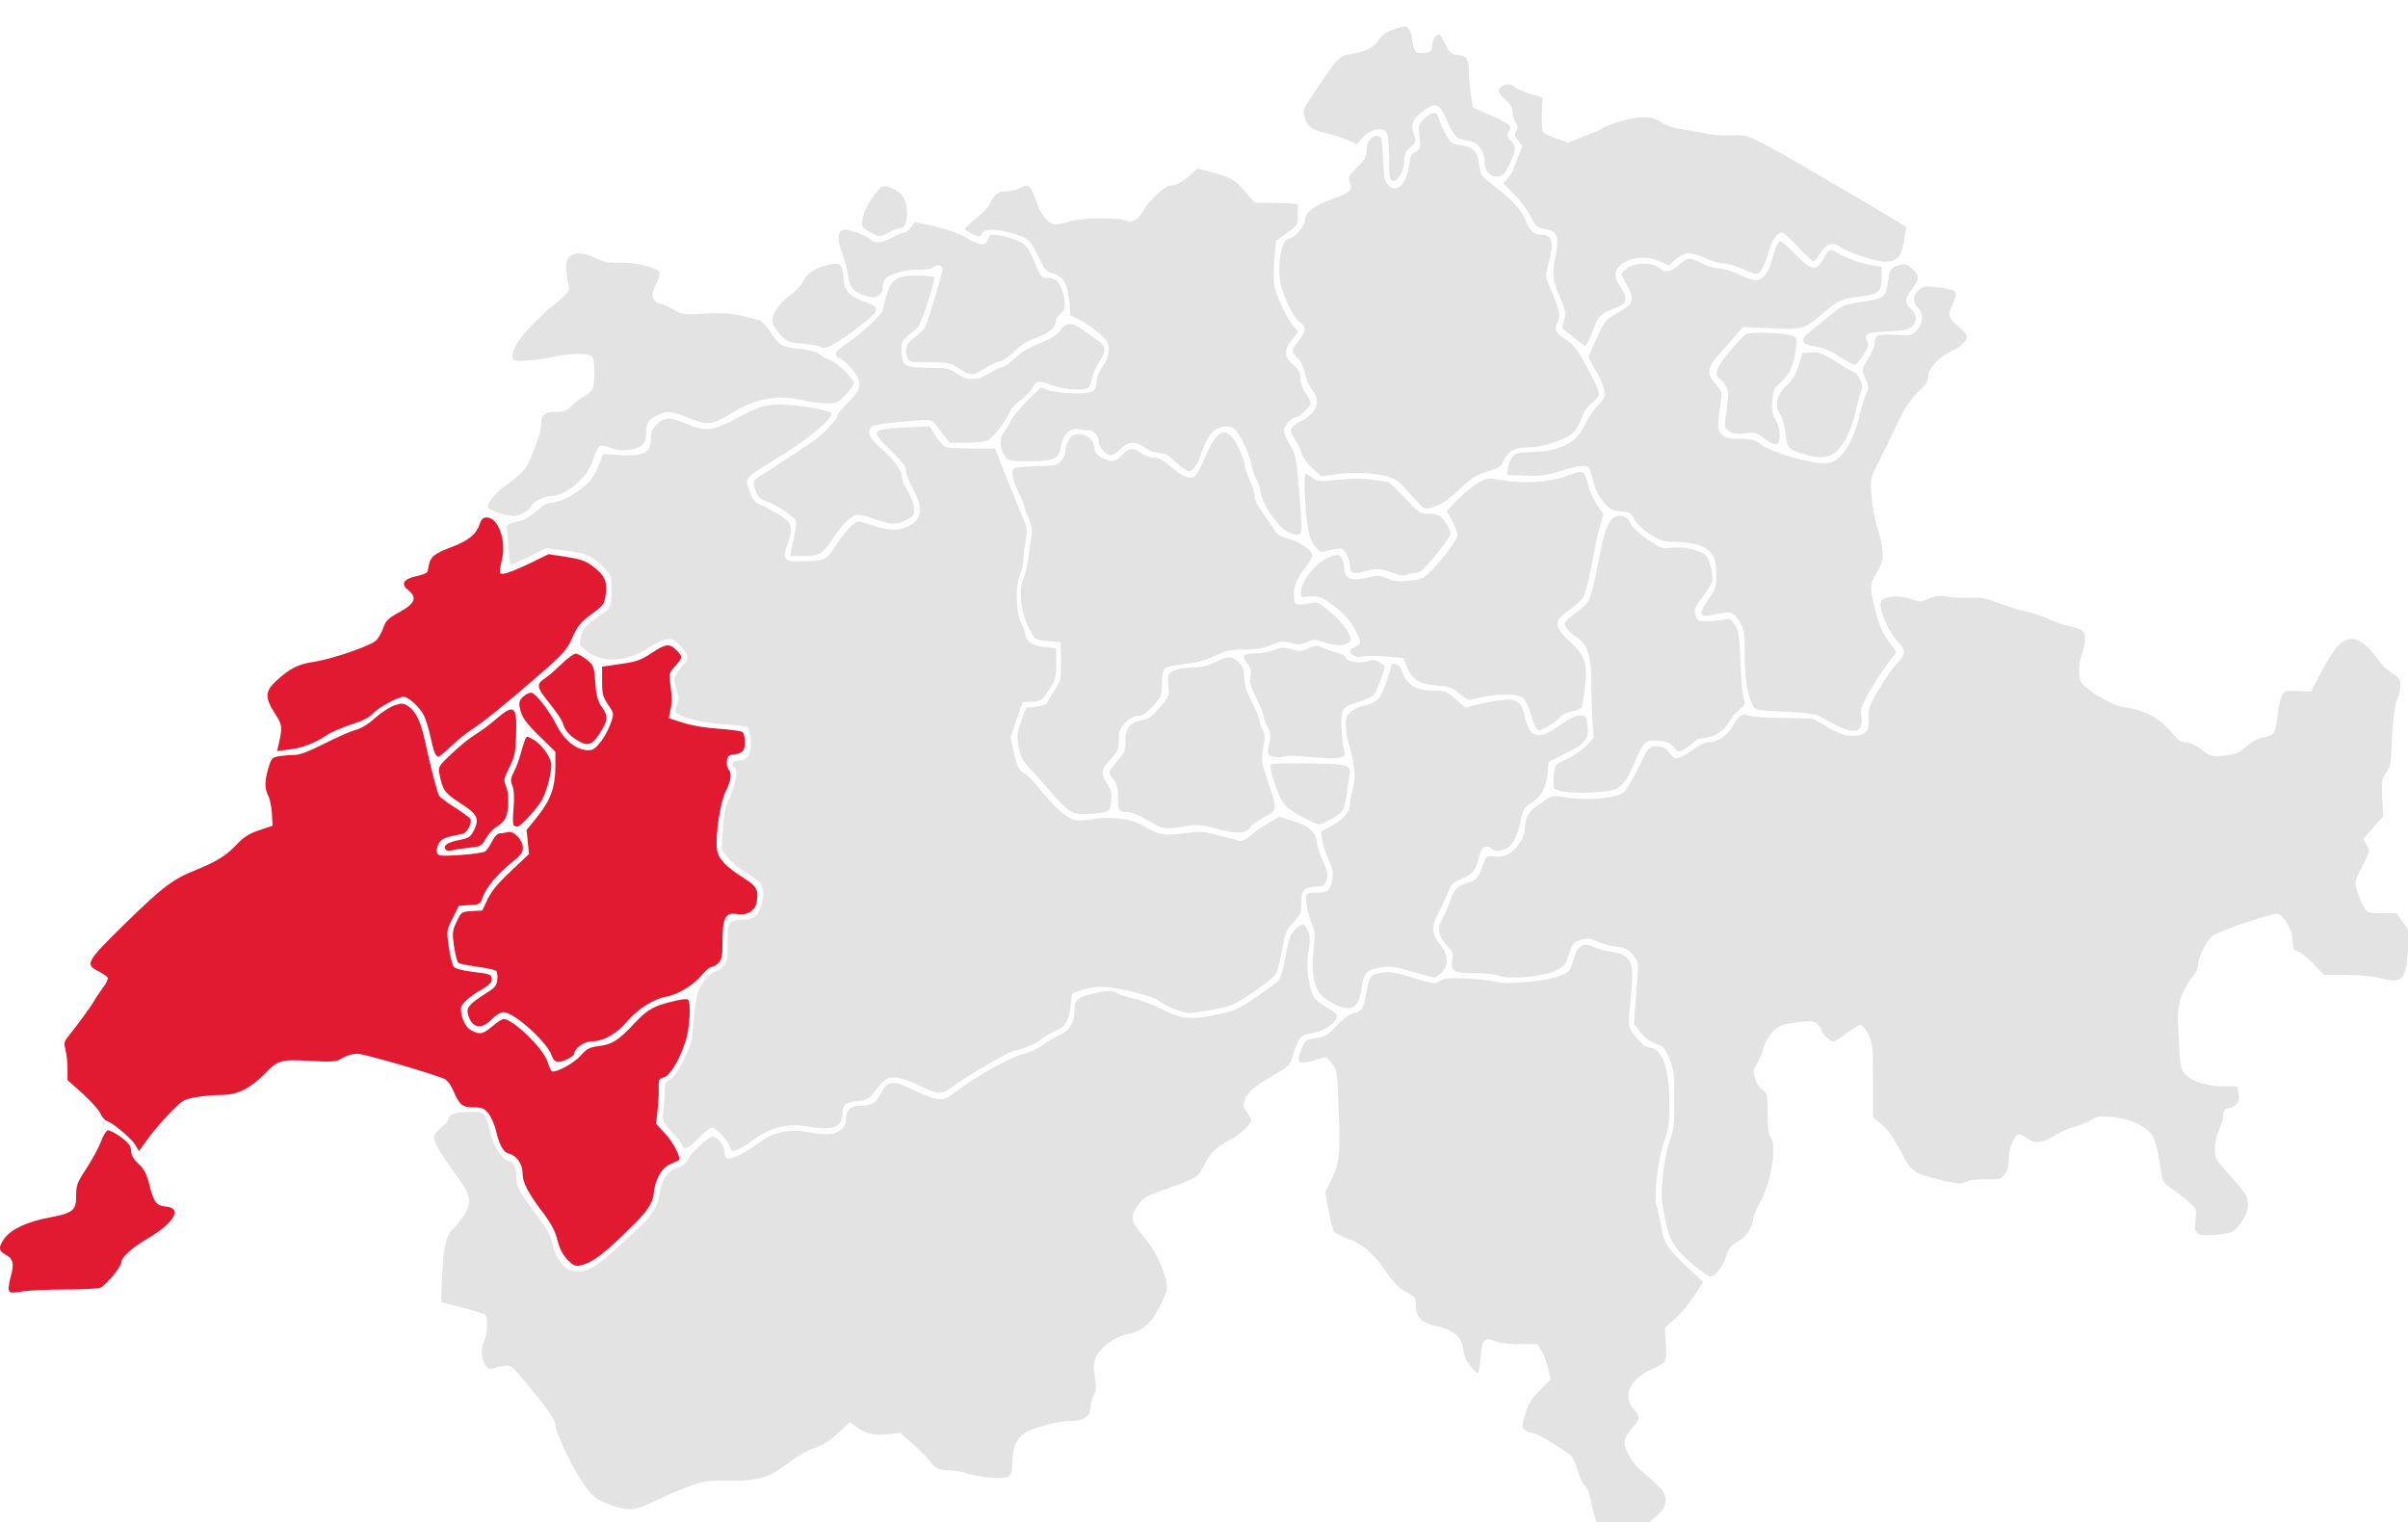 <?xml version="1.0" encoding="UTF-8"?>
<svg xmlns="http://www.w3.org/2000/svg" width="367" height="232" viewBox="0 0 367 232" fill="none">
  <g clip-path="url(#clip0_788_9061)">
    <g filter="url(#filter0_d_788_9061)">
      <path d="M246.56 231.686C246.12 231.528 245.116 231.34 244.301 231.214C242.701 230.994 242.544 230.711 243.171 229.359C243.454 228.762 243.422 228.259 243.046 227.064C242.795 226.215 242.481 224.957 242.356 224.234C242.23 223.511 241.885 222.694 241.54 222.379C241.195 222.065 240.693 220.996 240.41 219.958C240.097 218.858 239.626 217.915 239.218 217.632C236.614 215.808 234.073 214.362 233.508 214.362C233.132 214.362 232.599 214.142 232.348 213.89C231.94 213.482 231.94 213.199 232.473 211.469C232.944 209.96 233.414 209.143 234.701 207.854L236.332 206.187L235.955 204.521C235.736 203.609 235.297 202.383 234.952 201.849L234.324 200.842H231.657C229.963 200.842 228.551 200.654 227.83 200.371C226.23 199.711 225.822 200.182 225.634 203.012C225.54 204.238 225.351 205.244 225.226 205.244C224.881 205.244 223.438 203.452 223.249 202.823C223.155 202.509 222.998 201.723 222.904 201.094C222.653 199.648 221.116 198.484 218.857 198.076C216.912 197.698 215.814 196.692 215.814 195.215C215.814 193.8 215.626 193.517 214.089 192.762C213.242 192.322 212.363 191.442 211.359 189.964C209.383 187.071 207.877 185.72 205.618 184.839C204.583 184.43 203.579 183.959 203.39 183.77C203.202 183.582 202.794 182.135 202.512 180.563L201.979 177.702L202.888 175.847C204.143 173.332 204.3 171.886 204.018 164.969C203.798 159.058 203.767 158.995 202.951 158.02L202.104 157.077L200.285 157.58C197.775 158.303 197.492 158.02 198.434 155.662C198.904 154.53 199.03 154.436 200.504 154.216C201.916 154.027 202.292 153.807 203.736 152.298C204.802 151.198 205.743 150.506 206.371 150.38C207.594 150.129 207.814 149.72 208.285 147.016C208.536 145.664 208.818 144.815 209.163 144.658C210.292 144.092 211.861 143.998 213.398 144.438C214.277 144.69 215.814 145.13 216.818 145.444C218.481 145.947 218.732 145.947 219.485 145.476C220.144 145.067 220.991 145.004 223.626 145.13C225.446 145.224 227.422 145.444 228.081 145.633C229.712 146.104 236.05 145.476 237.901 144.658C239.156 144.092 239.344 143.904 239.814 142.269C240.442 140.068 241.289 139.533 242.92 140.319C243.516 140.602 244.74 140.917 245.65 141.042C246.81 141.2 247.501 141.483 248.034 142.049C248.881 142.96 248.944 144.061 248.442 149.028C248.16 151.858 248.191 152.33 248.63 153.084C249.509 154.468 250.732 155.631 251.297 155.631C253.305 155.631 254.465 158.806 254.434 164.246C254.434 167.201 254.277 168.144 253.681 169.811C252.677 172.483 251.987 178.394 252.489 179.84C252.677 180.406 252.991 181.821 253.179 182.921C253.587 185.405 254.12 186.285 257.195 189.147L259.579 191.379L258.262 193.422C257.54 194.554 256.222 196.126 255.344 196.912L253.744 198.359L253.901 200.685C253.995 202.163 253.932 203.169 253.681 203.483C253.493 203.766 252.552 204.332 251.611 204.741C248.379 206.187 247.218 208.828 248.975 210.746C250.011 211.878 249.979 212.287 248.661 213.733C248.065 214.393 247.563 215.274 247.563 215.682C247.563 216.909 248.787 219.015 250.105 220.116C253.305 222.788 253.838 223.385 253.838 224.58C253.838 225.68 253.587 226.089 252.018 227.378C251.579 227.724 251.328 228.29 251.328 228.95C251.328 229.516 251.046 230.428 250.701 230.994C250.136 231.906 249.916 232 248.756 232C247.94 231.969 246.967 231.843 246.56 231.686Z" fill="#E3E3E3"></path>
      <path d="M92.738 225.209C90.825 224.486 90.479 224.203 89.036 222.285C87.53 220.273 84.644 214.267 84.644 213.198C84.644 212.444 83.515 210.778 80.566 207.225C77.93 204.018 77.899 203.986 76.738 204.175C76.111 204.269 75.358 204.427 75.107 204.552C73.852 205.055 72.911 202.163 73.758 200.402C74.354 199.145 74.448 196.661 73.883 196.315C73.663 196.189 72.064 195.686 70.369 195.246L67.232 194.428L67.295 192.573C67.546 185.657 67.859 184.273 69.46 182.858C69.648 182.67 70.181 181.978 70.652 181.318C71.844 179.589 71.75 178.174 70.369 176.256C65.507 169.496 65.444 169.307 67.263 167.861C67.859 167.39 68.362 166.792 68.362 166.541C68.362 165.818 69.46 165.44 71.656 165.44C74.009 165.44 73.915 165.346 74.856 169.056C75.326 170.942 76.801 172.986 77.679 172.986C78.275 172.986 78.715 174.055 78.715 175.47C78.715 176.759 79.311 177.922 81.162 180.312C83.138 182.858 83.985 184.336 84.205 185.499C84.581 187.48 85.805 189.272 87.06 189.618C89.036 190.153 90.479 189.429 93.993 186.222C95.217 185.091 96.629 183.802 97.13 183.33C99.138 181.506 100.299 179.777 100.456 178.331C100.738 175.91 101.617 174.527 103.154 173.992C104.064 173.678 104.597 173.3 104.817 172.766C105.193 171.791 107.923 169.245 108.613 169.213C109.303 169.182 110.433 170.659 110.433 171.571C110.433 171.98 110.589 172.389 110.778 172.514C111.28 172.829 113.444 171.791 115.546 170.251C117.899 168.521 120.095 168.018 123.076 168.521C126.056 169.024 126.997 168.962 128.033 168.238C128.723 167.735 128.943 167.327 128.943 166.541C128.943 165.126 129.633 164.497 131.17 164.497C132.833 164.497 133.523 164.088 134.245 162.642C135.249 160.661 136.158 160.567 139.264 162.139C140.456 162.736 141.994 163.334 142.715 163.428C143.876 163.617 144.158 163.522 145.633 162.391C148.802 160.001 153.539 157.329 155.829 156.668C157.084 156.291 158.496 155.662 158.998 155.222C159.5 154.782 160.566 154.153 161.382 153.807C162.982 153.116 163.766 151.858 163.766 149.94C163.766 148.337 164.3 147.896 166.966 147.331C169.1 146.89 169.476 146.89 170.104 147.299C170.512 147.551 171.672 147.928 172.708 148.148C173.743 148.368 175.72 149.091 177.1 149.814C180.049 151.323 181.524 151.449 185.727 150.569C188.049 150.097 188.771 149.751 191.437 147.959C193.1 146.827 194.669 145.664 194.92 145.381C195.171 145.098 195.641 143.432 195.924 141.734C196.394 139.156 196.645 138.433 197.335 137.71C198.465 136.578 198.81 136.609 199.343 137.898C199.688 138.747 199.72 139.313 199.437 140.885C198.998 143.212 199.469 146.922 200.347 148.085C200.661 148.494 201.477 149.154 202.167 149.531C202.857 149.909 203.516 150.349 203.641 150.506C204.269 151.386 201.885 153.273 199.814 153.493C198.559 153.65 198.339 153.807 197.837 154.75C197.524 155.348 197.147 156.417 196.959 157.109C196.677 158.24 196.394 158.523 194.23 159.781C191.155 161.605 190.214 162.359 189.743 163.554C189.398 164.403 189.429 164.623 190.026 165.44C190.402 165.943 190.684 166.541 190.684 166.761C190.684 167.327 188.896 168.993 187.547 169.653C185.508 170.659 184.378 171.76 183.563 173.489C182.653 175.407 182.402 175.564 177.1 177.419C174.621 178.299 174.245 178.52 173.367 179.777C172.206 181.475 172.3 182.072 174.151 184.242C175.751 186.097 177.037 188.581 177.633 190.813C178.041 192.385 178.041 192.416 176.849 194.9C175.437 197.761 174.214 198.83 171.641 199.365C169.79 199.773 167.594 201.44 166.966 202.949C166.684 203.672 166.653 204.427 166.872 205.841C167.123 207.413 167.092 207.979 166.684 208.734C166.402 209.268 166.182 210.054 166.182 210.495C166.182 211.815 165.178 212.538 163.296 212.538C161.068 212.538 156.927 213.702 155.798 214.645C154.762 215.525 154.26 217.034 154.26 219.204C154.26 220.398 154.135 220.744 153.602 221.027C152.817 221.467 149.053 221.153 147.264 220.493C146.605 220.241 145.382 220.053 144.566 220.053C143.06 220.053 142.464 219.738 141.68 218.606C141.429 218.26 140.331 217.129 139.233 216.154L137.225 214.362L135.249 214.582C133.147 214.802 131.986 214.519 130.386 213.356L129.539 212.727L127.719 214.425C126.433 215.619 125.366 216.28 124.143 216.657C123.201 216.971 121.57 217.852 120.535 218.669C117.24 221.247 115.672 221.719 110.652 221.656C107.546 221.625 107.138 221.687 104.378 222.756C102.746 223.385 100.487 224.391 99.326 224.957C96.785 226.246 95.624 226.309 92.738 225.209Z" fill="#E3E3E3"></path>
      <path d="M1.349 192.636C1.255 192.385 1.38 191.442 1.631 190.561C2.196 188.612 2.008 187.795 0.847 187.197C-0.251 186.631 -0.282 186.003 0.722 184.682C1.788 183.267 4.267 182.135 7.561 181.538C11.169 180.846 11.608 180.469 11.608 178.205C11.608 176.602 11.765 176.193 13.239 173.961C14.118 172.609 15.09 170.785 15.404 169.936C15.718 169.087 16.157 168.333 16.408 168.27C16.879 168.176 18.918 169.465 19.639 170.377C19.859 170.628 20.016 171.194 20.016 171.603C20.016 172.074 20.424 172.735 21.114 173.363C21.93 174.118 22.337 174.841 22.714 176.382C23.404 179.18 23.843 179.777 25.287 179.872C27.859 180.092 26.541 182.387 22.494 184.745C20.079 186.16 18.479 187.606 18.479 188.423C18.479 189.052 16.032 192.008 15.247 192.259C14.871 192.385 12.518 192.511 10.008 192.511C7.498 192.511 4.58 192.636 3.514 192.794C1.851 193.077 1.506 193.045 1.349 192.636Z" fill="#E11A32"></path>
      <path d="M258.136 188.801C255.187 186.348 254.434 185.122 253.712 181.475C253.179 178.74 253.148 178.017 253.462 174.998C253.65 173.112 254.12 170.785 254.497 169.811C255.062 168.301 255.187 167.358 255.187 163.617C255.187 159.655 255.124 159.027 254.434 157.36C253.744 155.694 253.524 155.442 252.363 155.065C251.548 154.782 250.701 154.185 250.042 153.336L249.007 152.047L249.383 147.393C249.76 142.772 249.76 142.709 249.069 141.766C248.348 140.728 247.344 140.225 246.057 140.225C245.618 140.225 244.583 139.911 243.705 139.565C242.355 138.967 241.979 138.936 240.912 139.25C239.783 139.596 239.657 139.753 239.124 141.42C238.622 143.023 238.403 143.306 237.148 143.904C235.265 144.815 230.026 145.318 228.614 144.721C228.081 144.501 226.449 144.312 225.006 144.312C221.555 144.312 221.085 144.061 221.336 142.394C221.524 141.263 221.43 141.011 220.551 140.131C219.234 138.779 218.983 137.427 219.798 136.075C220.143 135.509 220.645 134.314 220.959 133.434C221.555 131.579 222.089 131.044 223.72 130.51C225.069 130.07 225.257 129.85 225.979 127.9C226.512 126.423 226.544 126.423 227.673 126.548C228.426 126.643 229.21 126.517 229.9 126.14C231.124 125.542 232.41 123.53 232.41 122.272C232.41 120.858 233.006 119.663 234.073 118.94C234.638 118.562 235.422 117.997 235.799 117.714C236.457 117.242 236.771 117.242 239.124 117.588C242.042 118.028 246.058 117.651 247.375 116.802C247.783 116.55 248.818 114.853 249.697 113.029C251.297 109.759 251.297 109.728 252.458 109.728C253.367 109.728 253.775 109.948 254.434 110.734C255.218 111.677 255.312 111.708 256.254 111.331C256.787 111.111 257.76 110.514 258.387 110.011C259.077 109.476 259.893 109.099 260.458 109.099C261.807 109.099 263.438 107.967 264.16 106.552C264.913 105.106 265.666 104.603 266.45 105.043C266.764 105.232 269.085 105.389 271.626 105.42L276.238 105.483L278.528 106.804C280.348 107.841 281.132 108.124 282.325 108.124C284.332 108.124 284.929 107.464 284.803 105.42C284.74 104.131 284.897 103.565 285.901 101.836C287.532 99.038 288.442 97.749 289.383 96.806C290.419 95.799 290.419 94.919 289.415 93.976C287.752 92.404 286.089 88.348 286.78 87.499C287.313 86.839 289.634 86.713 291.203 87.279C292.583 87.782 292.74 87.751 293.933 87.248C294.936 86.808 295.501 86.745 296.85 86.933C297.76 87.091 299.391 87.153 300.427 87.091C301.901 87.028 302.78 87.185 304.348 87.814C305.446 88.254 307.36 88.851 308.584 89.134C309.807 89.417 311.501 89.983 312.38 90.392C313.258 90.8 314.639 91.272 315.423 91.429C316.239 91.587 317.086 91.869 317.337 92.09C317.933 92.593 317.933 93.85 317.337 95.548C316.615 97.592 316.709 99.698 317.588 100.453C319.376 102.025 322.137 103.534 323.611 103.754C327.156 104.257 329.227 105.42 331.517 108.25C331.988 108.816 332.49 109.099 333.117 109.099C333.682 109.099 334.592 109.539 335.533 110.231C336.976 111.331 337.07 111.363 339.047 111.143C340.772 110.954 341.274 110.765 342.435 109.728C343.313 108.973 344.255 108.47 345.07 108.344C346.608 108.093 346.859 107.715 347.141 104.854C347.266 103.628 347.58 102.339 347.831 101.93C348.239 101.27 348.49 101.207 350.247 101.302L352.192 101.396L353.792 98.409C355.863 94.51 356.929 93.379 358.467 93.379C359.659 93.379 360.757 94.259 362.671 96.837C363.078 97.403 363.957 98.189 364.616 98.598C365.651 99.258 365.839 99.541 365.839 100.484C365.839 101.082 365.651 101.993 365.4 102.433C364.929 103.345 364.553 106.835 364.459 110.514C364.427 112.274 364.271 112.935 363.674 113.752C362.984 114.727 362.953 115.01 363.078 117.588L363.235 120.386L361.698 122.115L360.161 123.845L360.694 124.756C361.227 125.668 361.227 125.7 360.035 127.995C358.874 130.258 358.843 130.384 359.251 131.768C359.47 132.554 359.91 133.654 360.255 134.188C360.82 135.132 360.914 135.163 363.047 135.163H365.243L366.216 136.484C367.188 137.804 367.188 137.836 367 140.728C366.686 145.413 366.153 145.947 362.827 145.067C361.698 144.784 359.596 144.564 357.62 144.564H354.2L352.568 142.866C351.69 141.923 350.592 141.074 350.184 140.98C349.525 140.822 349.431 140.602 349.431 139.439C349.431 137.615 347.8 135.006 346.796 135.257C343.533 136.075 339.172 137.584 337.415 138.496C336.443 138.999 335 141.797 335 143.149C335 143.558 334.56 144.407 334.058 145.004C333.525 145.601 332.835 146.922 332.458 147.928C331.894 149.594 331.831 150.223 332.051 154.279C332.239 158.398 332.333 158.869 333.023 159.687C333.964 160.787 336.411 161.573 339.047 161.573H340.961L341.18 162.736C341.4 163.963 340.96 164.56 339.517 164.937C338.984 165.063 338.827 165.346 338.827 166.038C338.827 166.541 338.545 167.515 338.2 168.207C337.823 168.962 337.572 170.062 337.572 171.005C337.572 172.42 337.698 172.703 339.078 174.244C342.466 178.048 342.592 178.237 342.592 179.589C342.592 180.5 342.31 181.224 341.619 182.23C340.459 183.833 340.27 183.927 337.509 184.179C334.717 184.43 334.341 184.116 334.623 181.915C334.811 180.343 334.811 180.28 333.556 179.148C332.866 178.52 331.737 177.639 331.015 177.168C329.666 176.287 329.572 176.099 329.258 173.898C328.851 171.005 328.38 169.308 327.721 168.616C326.592 167.39 324.396 166.478 321.949 166.226C319.972 166.038 319.564 166.101 318.78 166.635C318.309 166.981 317.211 167.421 316.364 167.641C315.517 167.861 314.168 168.427 313.384 168.899C311.344 170.188 310.215 170.345 309.054 169.528C308.552 169.15 307.956 168.867 307.768 168.867C307.046 168.867 306.168 170.88 306.168 172.515C306.168 173.678 305.98 174.37 305.509 174.967C304.913 175.721 304.693 175.784 302.748 175.721C301.493 175.69 300.27 175.816 299.674 176.099C298.795 176.476 298.356 176.445 295.752 175.816C291.548 174.778 291.36 174.652 289.634 171.351C288.631 169.433 287.689 168.081 286.78 167.358L285.462 166.226V160.63C285.462 155.505 285.399 154.939 284.772 153.619C284.395 152.833 283.862 152.204 283.579 152.204C283.297 152.204 282.356 152.77 281.446 153.462C280.536 154.153 279.595 154.719 279.376 154.719C278.905 154.719 277.587 153.43 277.587 152.927C277.587 152.738 277.305 152.361 276.96 152.047C276.395 151.544 276.081 151.512 273.76 151.827C271.375 152.141 271.093 152.267 270.152 153.273C269.587 153.87 268.991 154.971 268.771 155.725C268.583 156.48 268.113 157.549 267.768 158.146C267.203 159.058 267.171 159.341 267.485 160.378C267.673 161.039 268.207 161.793 268.615 162.076C269.368 162.579 269.399 162.737 269.399 165.66C269.399 167.861 269.524 168.899 269.87 169.339C270.873 170.66 269.932 176.287 268.175 179.369C267.642 180.343 267.171 181.444 267.171 181.884C267.171 182.796 265.979 184.651 265.069 185.091C263.877 185.688 263.407 186.254 263.093 187.449C262.716 188.895 261.367 190.561 260.615 190.561C260.426 190.499 259.265 189.744 258.136 188.801Z" fill="#E3E3E3"></path>
      <path d="M86.432 187.92C85.742 187.166 85.272 186.254 84.958 184.996C84.675 183.77 84.048 182.575 83.107 181.286C80.534 177.891 79.656 176.287 79.656 174.904C79.656 173.395 78.777 172.137 77.617 171.823C76.707 171.603 76.111 170.565 75.577 168.238C75.358 167.327 74.824 166.163 74.416 165.66C73.758 164.874 73.412 164.749 72.158 164.749C70.432 164.749 70.024 164.403 69.052 162.139C68.612 161.164 68.111 160.536 67.577 160.347C64.785 159.278 55.342 156.574 54.432 156.574C53.836 156.574 52.832 156.857 52.205 157.234C51.169 157.832 50.824 157.863 47.216 157.674C42.793 157.423 42.353 157.549 40.251 159.718C38.181 161.856 36.142 162.862 33.82 162.862C32.722 162.862 30.965 163.019 29.867 163.208C28.016 163.522 27.765 163.68 25.851 165.66C24.722 166.824 23.216 168.584 22.494 169.59L21.177 171.414L20.612 170.471C19.985 169.433 17.224 167.138 16.282 166.824C15.969 166.729 15.53 166.226 15.31 165.692C15.09 165.189 13.867 163.805 12.612 162.673L10.29 160.598V158.838C10.29 157.863 10.133 156.574 9.977 155.977C9.726 155.033 9.757 154.75 10.29 154.09C11.671 152.361 13.93 149.311 14.369 148.494C14.62 148.022 15.247 147.11 15.718 146.482C16.22 145.853 16.502 145.161 16.408 144.972C16.282 144.784 15.655 144.344 14.965 143.998C12.926 142.96 13.145 142.552 18.981 136.829C24.879 131.076 26.291 130.007 29.898 128.56C33.067 127.271 34.479 126.391 36.142 124.63C37.114 123.593 37.961 123.027 39.498 122.524L41.538 121.832L41.444 119.977C41.381 118.971 41.13 117.745 40.879 117.273C40.314 116.173 40.314 115.01 40.91 113.029C41.349 111.551 41.475 111.425 42.542 111.237C43.2 111.142 44.236 111.048 44.895 111.048C45.679 111.048 47.153 110.482 49.444 109.319C51.295 108.376 53.428 107.432 54.181 107.244C55.028 107.024 56.126 106.363 57.161 105.42C58.071 104.603 59.389 103.754 60.079 103.502C61.24 103.125 61.459 103.125 62.212 103.628C63.342 104.351 64.126 106.018 64.754 108.847C65.726 113.312 66.636 116.833 66.95 117.305C67.075 117.493 68.142 118.311 69.334 119.065C70.526 119.82 71.561 120.606 71.687 120.795C72.032 121.361 71.154 122.964 70.463 123.09C67.797 123.593 67.295 123.782 66.856 124.568C66.605 125.008 66.51 125.636 66.605 125.951C66.793 126.454 67.138 126.485 70.181 126.297C72.032 126.171 73.726 125.919 73.977 125.731C74.228 125.542 74.668 124.85 75.013 124.19C75.358 123.499 75.86 122.995 76.173 122.995C76.487 122.995 77.02 122.901 77.397 122.807C78.307 122.555 79.687 124.002 79.687 125.228C79.687 125.888 79.311 126.391 78.087 127.366C75.86 129.126 74.103 131.233 73.601 132.648C73.193 133.811 73.13 133.842 71.561 133.937L69.93 134.031L68.989 135.918C68.048 137.804 68.048 137.835 68.393 140.288C68.581 141.64 68.926 142.992 69.115 143.275C69.365 143.621 70.338 143.872 71.969 144.092C74.824 144.438 74.95 144.501 74.95 145.318C74.95 145.696 74.416 146.23 73.444 146.765C71.561 147.834 70.213 149.06 70.244 149.689C70.244 151.072 70.934 152.55 71.812 153.021C73.13 153.713 73.601 153.619 75.044 152.392C75.734 151.795 76.519 151.292 76.769 151.292C78.181 151.292 82.793 155.788 83.421 157.737C83.64 158.429 83.922 159.089 84.048 159.215C84.456 159.655 87.342 158.146 88.472 156.888C89.413 155.819 89.821 155.599 91.326 155.411C93.366 155.128 94.244 154.562 96.817 151.826C98.762 149.751 99.672 149.28 102.997 148.494C103.844 148.305 104.629 148.211 104.817 148.305C105.382 148.651 105.131 152.801 104.44 154.813C103.468 157.706 102.087 159.97 101.146 160.19C100.425 160.378 100.362 160.536 100.393 161.887C100.425 162.705 100.33 164.246 100.205 165.314L99.985 167.264L101.397 168.773C102.589 170.062 103.844 172.451 103.468 172.797C103.405 172.86 102.809 173.112 102.181 173.395C100.832 173.961 99.797 175.816 99.609 178.048C99.515 179.211 98.605 180.595 96.785 182.418C92.174 187.008 90.417 188.392 88.377 188.863C87.624 188.989 87.311 188.832 86.432 187.92Z" fill="#E11A32"></path>
      <path d="M111.154 170.628C110.872 169.685 109.146 167.861 108.519 167.861C108.236 167.861 107.327 168.553 106.48 169.433C104.848 171.1 104.221 171.351 103.907 170.439C103.813 170.125 103.091 169.213 102.307 168.364C100.927 166.886 100.895 166.792 101.115 165.22C101.209 164.34 101.303 162.988 101.303 162.265C101.303 161.133 101.429 160.85 102.087 160.567C102.621 160.315 103.311 159.341 104.189 157.58C105.382 155.159 105.507 154.688 105.727 151.481C105.915 148.965 106.166 147.613 106.636 146.607C107.295 145.224 108.582 143.966 109.303 143.966C109.523 143.966 109.993 143.558 110.338 143.086C110.872 142.363 110.966 141.765 110.903 139.69C110.84 136.641 111.091 136.169 113.068 136.169C113.852 136.169 114.699 135.98 114.982 135.76C116.111 134.817 116.707 132.05 116.017 130.793C115.86 130.478 114.856 129.692 113.852 129.063C112.817 128.435 111.531 127.429 110.997 126.768L109.993 125.605L110.15 122.524C110.276 120.103 110.495 119.065 111.154 117.651C112.127 115.544 112.503 113.343 112.001 113.029C111.28 112.589 111.625 111.897 112.597 111.897C113.946 111.897 114.605 110.765 114.417 108.721C114.323 107.841 114.135 107.024 113.978 106.866C113.821 106.709 112.158 106.489 110.244 106.363C107.076 106.175 103.876 105.389 103.06 104.634C102.903 104.477 102.934 103.974 103.185 103.439C103.499 102.653 103.499 102.245 103.091 101.019C102.621 99.604 102.621 99.509 103.217 98.535C103.562 97.969 104.064 97.34 104.315 97.12C105.068 96.491 104.848 95.548 103.687 94.385C102.746 93.441 102.432 93.316 101.554 93.441C100.989 93.536 99.64 94.165 98.574 94.888C95.436 96.931 91.703 97.057 89.413 95.233C88.315 94.353 88.252 94.227 88.503 93.19C88.817 91.838 89.287 91.272 91.326 89.888C93.052 88.725 93.146 88.537 93.209 86.462C93.303 83.852 93.209 83.632 91.766 82.249C90.04 80.582 89.444 80.331 85.93 79.89L83.201 79.545L80.691 80.802C79.311 81.494 78.056 82.06 77.899 82.06C77.742 82.06 77.554 80.897 77.491 79.482C77.428 78.067 77.303 76.683 77.209 76.432C77.083 75.992 77.711 75.677 79.53 75.3C80.001 75.206 81.005 74.546 81.758 73.885C82.511 73.194 83.421 72.628 83.86 72.628C85.083 72.596 86.715 71.873 88.44 70.584C90.04 69.389 90.573 68.635 91.483 66.308L91.923 65.176L94.275 65.334C98.103 65.585 99.201 65.019 99.201 62.85C99.201 61.875 99.421 61.372 100.111 60.68C101.24 59.548 102.087 59.517 104.597 60.586C107.578 61.844 108.519 61.718 112.535 59.611C115.578 58.008 116.268 57.788 118.182 57.662C120.566 57.505 126.527 58.448 126.715 59.014C126.966 59.737 123.264 62.85 119.123 65.396C113.256 69.012 113.507 68.729 114.229 70.804C114.731 72.282 114.982 72.533 116.174 73.068C116.927 73.382 118.213 74.074 119.029 74.608C120.754 75.709 120.911 76.463 119.97 79.041C119.154 81.274 119.531 81.651 122.417 81.557C125.743 81.463 125.994 81.337 127.248 79.325C128.66 77.092 130.166 75.489 130.856 75.489C131.139 75.489 132.205 75.772 133.209 76.118C135.343 76.872 136.754 76.904 138.198 76.306C140.519 75.332 140.802 73.539 139.17 70.553C138.574 69.452 138.072 68.163 138.072 67.723C138.072 67.094 137.476 66.308 135.688 64.579C132.613 61.592 132.739 61.403 137.947 61.152L141.68 60.963L142.558 62.41C143.029 63.196 143.751 63.95 144.127 64.107C144.504 64.264 146.355 64.359 148.237 64.359H151.657L152.723 67.031C153.79 69.735 155.296 73.445 156.174 75.583C156.582 76.558 156.582 77.061 156.3 78.538C156.111 79.513 155.955 80.802 155.955 81.4C155.955 81.997 155.735 82.972 155.453 83.632C154.731 85.298 154.825 89.354 155.641 90.957C155.986 91.618 156.268 92.372 156.268 92.624C156.268 93.693 157.335 94.416 159.155 94.605L160.974 94.793V97.088C160.974 99.195 160.88 99.541 159.876 101.113C158.841 102.748 158.715 102.842 157.304 102.936L155.829 103.031L154.919 105.703L154.01 108.376L154.574 110.859C155.045 112.934 155.264 113.406 155.986 113.752C156.457 114.003 157.555 115.072 158.402 116.173C160.566 118.877 162.574 120.7 163.735 120.952C164.268 121.078 165.461 121.015 166.433 120.858C169.194 120.354 172.488 120.763 174.245 121.832C176.535 123.247 177.445 123.404 180.363 122.995C182.559 122.681 183.249 122.681 184.912 123.121C186.01 123.404 187.265 123.687 187.704 123.813C188.175 123.907 188.739 124.064 188.99 124.159C189.241 124.253 189.9 123.939 190.496 123.404C191.061 122.901 192.316 122.021 193.288 121.455L195.014 120.449L197.147 121.14C199.657 121.958 200.41 122.65 200.692 124.41C200.818 125.133 201.257 126.485 201.696 127.397C202.324 128.749 202.418 129.284 202.198 130.07C201.947 130.95 201.79 131.044 200.473 131.139C198.653 131.264 198.245 131.736 198.308 133.717C198.339 135.132 198.214 135.414 197.147 136.546C196.049 137.678 195.892 138.087 195.422 140.634C195.139 142.206 194.732 143.841 194.543 144.281C194.324 144.752 192.818 146.01 190.998 147.205C188.08 149.154 187.61 149.374 184.975 149.846C183.406 150.129 181.712 150.38 181.178 150.38C180.237 150.38 177.476 149.248 176.567 148.494C175.782 147.834 170.794 146.544 168.567 146.419C167.155 146.324 166.025 146.482 164.959 146.859L163.39 147.393L163.202 149.123C162.919 151.606 162.417 152.455 160.943 153.053C160.253 153.336 159.28 153.902 158.81 154.31C157.962 155.033 156.08 155.819 154.449 156.165C153.539 156.354 146.668 160.41 144.943 161.762C143.531 162.862 142.747 162.799 139.954 161.353C138.951 160.85 137.507 160.315 136.754 160.221C135.28 160.032 134.809 160.315 132.958 162.799C132.456 163.459 131.986 163.68 130.762 163.805C128.817 164.025 128.409 164.34 128.409 165.66C128.409 167.83 126.872 168.364 122.919 167.641C120.221 167.138 117.303 167.861 115.013 169.59C113.633 170.628 112.158 171.445 111.625 171.445C111.436 171.32 111.28 171.005 111.154 170.628Z" fill="#E3E3E3"></path>
      <path d="M84.048 156.794C83.358 154.782 78.338 150.255 76.738 150.255C76.299 150.255 75.546 150.695 74.918 151.355C73.318 153.021 71.844 152.675 71.311 150.506C71.06 149.531 71.593 148.934 74.134 147.331C75.452 146.513 75.734 146.167 75.797 145.287C75.86 144.69 75.766 144.092 75.64 143.966C75.483 143.809 74.228 143.526 72.817 143.338C71.405 143.149 70.118 142.866 69.899 142.772C69.679 142.677 69.397 141.514 69.209 140.288C68.895 138.181 68.926 137.898 69.585 136.484C70.307 134.974 70.307 134.943 71.907 134.849L73.507 134.754L74.322 133.025C74.887 131.799 75.954 130.541 77.899 128.718L80.628 126.14L80.44 124.316L80.252 122.493L81.946 120.386C83.922 117.934 84.644 115.921 84.644 112.714V110.577L82.511 108.47C80.095 106.143 79.468 105.263 79.216 103.817C79.06 103.031 79.185 102.653 79.719 102.182C80.095 101.836 80.628 101.553 80.942 101.553C81.57 101.553 83.671 104.226 84.801 106.458C86.087 109.036 88.189 110.577 90.072 110.294C90.95 110.168 92.487 108.03 93.146 106.018C93.585 104.729 93.554 104.634 92.675 103.377C91.891 102.213 91.766 101.773 91.766 99.824V97.592L94.589 97.183C97.005 96.837 97.664 96.617 99.264 95.548C101.429 94.102 102.025 94.007 103.091 95.076C104.064 96.051 104.064 96.24 102.903 97.497C102.025 98.472 101.962 98.66 102.15 100.107C102.432 102.213 102.432 103.062 102.15 104.351L101.931 105.452L104.095 106.143C105.444 106.584 107.546 106.929 109.523 107.055C111.311 107.181 112.974 107.401 113.162 107.558C113.35 107.715 113.538 108.407 113.538 109.036C113.538 110.388 113.162 110.828 111.813 110.985C111.029 111.08 110.84 111.268 110.778 111.991C110.715 112.494 110.84 113.06 111.029 113.249C111.562 113.783 111.437 114.947 110.621 116.55C109.774 118.217 108.989 123.373 109.272 125.448C109.46 126.894 110.684 128.152 113.507 129.912C115.295 131.013 115.64 131.705 115.327 133.465C115.076 134.817 113.852 135.572 112.252 135.289C110.589 135.006 110.119 135.886 110.119 139.345C110.119 141.671 110.025 142.206 109.491 142.74C109.146 143.086 108.676 143.369 108.425 143.369C108.174 143.369 107.515 143.935 106.919 144.627C105.695 146.136 103.248 147.614 101.491 147.896C99.609 148.242 97.193 149.751 95.562 151.669C93.93 153.587 91.985 154.688 90.228 154.688C89.068 154.688 87.53 155.757 87.53 156.543C87.53 156.951 85.868 157.832 85.052 157.832C84.613 157.8 84.299 157.486 84.048 156.794Z" fill="#E11A32"></path>
      <path d="M203.892 149.28C203.453 149.123 202.575 148.62 201.947 148.179C200.284 147.016 199.751 144.501 200.253 140.194C200.441 138.59 200.379 137.898 199.971 136.892C199.343 135.383 198.873 133.025 199.092 132.428C199.186 132.145 199.814 132.019 200.786 132.019C202.449 132.019 202.732 131.767 203.077 129.818C203.234 129.001 203.077 128.278 202.512 127.083C202.104 126.171 201.665 124.819 201.539 124.096L201.32 122.744L202.888 121.895C204.739 120.889 205.743 119.726 205.743 118.594C205.743 118.154 205.963 116.99 206.214 116.047C206.685 114.287 206.465 112.432 205.43 108.816C205.241 108.219 205.116 107.118 205.116 106.395C205.116 105.357 205.273 104.949 205.963 104.414C206.434 104.037 207.155 103.691 207.594 103.597C209.822 103.125 210.324 102.685 211.171 100.233C211.641 98.944 212.018 97.717 212.018 97.529C212.018 96.774 213.304 97.214 213.587 98.063C214.434 100.484 215.751 101.27 218.951 101.27C220.206 101.27 220.614 101.459 221.869 102.559L223.344 103.848L225.132 103.377C226.104 103.125 227.799 102.811 228.865 102.685C231.187 102.433 231.846 102.905 232.379 105.106C232.975 107.495 233.383 108.03 234.669 107.998C235.485 107.967 236.332 107.558 237.775 106.489C239.156 105.483 240.034 105.043 240.724 105.043C241.634 105.043 241.728 105.137 241.916 106.269C242.293 108.564 241.697 109.319 238.246 111.017L236.018 112.117L235.861 113.846C235.642 116.079 234.983 117.305 233.414 118.342C232.316 119.065 232.128 119.411 231.783 120.983C231.187 123.782 230.434 125.039 229.179 125.479C228.269 125.794 227.955 125.762 227.297 125.322C226.261 124.63 225.791 125.008 225.289 127.02C224.849 128.812 224.347 129.315 222.528 130.038C221.43 130.478 221.147 130.793 220.677 132.019C220.363 132.836 219.704 134.251 219.202 135.195C218.104 137.207 218.167 138.339 219.579 140.099C220.771 141.608 220.834 143.086 219.736 144.187C219.296 144.595 218.826 144.973 218.638 144.973C218.449 144.973 216.912 144.564 215.218 144.061C212.489 143.275 211.892 143.18 210.324 143.463C208.253 143.809 207.814 144.312 207.5 146.702C207.124 149.437 206.12 150.16 203.892 149.28Z" fill="#E3E3E3"></path>
      <path d="M67.891 125.416C67.514 124.819 68.267 124.347 70.024 124.002C71.467 123.719 71.718 123.561 72.252 122.492C73.099 120.732 72.785 120.103 70.118 118.374C67.703 116.802 67.483 116.456 66.95 113.846C66.761 112.872 66.887 112.683 68.895 110.797C70.087 109.665 71.687 108.376 72.44 107.936C73.224 107.464 74.636 106.426 75.609 105.577C78.432 103.157 78.84 103.534 78.652 108.376C78.558 110.671 78.401 111.457 77.617 112.966C76.769 114.664 76.738 114.884 77.115 115.796C77.617 116.959 77.585 119.6 77.02 120.7C76.801 121.141 76.205 121.706 75.703 121.989C75.201 122.272 74.448 123.058 74.071 123.75C73.413 124.945 73.287 125.008 71.405 125.196C70.307 125.322 69.115 125.511 68.769 125.605C68.393 125.699 68.016 125.637 67.891 125.416Z" fill="#E11A32"></path>
      <path d="M185.069 122.209C182.998 121.643 182.465 121.612 180.582 121.926C177.476 122.461 177.225 122.398 174.935 121.015C173.555 120.166 172.488 119.757 171.735 119.757C170.512 119.757 170.355 119.474 170.386 117.022C170.386 116.141 170.167 115.418 169.727 114.852C169.351 114.381 169.068 113.878 169.068 113.689C169.068 113.5 169.633 112.746 170.323 111.928C171.453 110.639 171.578 110.325 171.516 108.973C171.421 107.118 172.269 106.049 174.057 105.766C174.998 105.609 175.563 105.232 176.755 103.817C178.198 102.15 178.229 101.993 178.072 100.578C177.978 99.761 178.01 98.912 178.135 98.692C178.48 98.157 180.269 97.686 182.088 97.686C183.092 97.686 184.222 97.403 185.226 96.9C187.171 95.925 187.641 95.925 188.708 96.868C189.429 97.497 189.586 97.874 189.618 99.195C189.649 100.358 189.963 101.364 190.81 102.999C191.437 104.225 191.971 105.514 191.971 105.86C191.971 106.206 192.19 106.835 192.441 107.212C192.818 107.778 192.849 108.25 192.535 109.979C192.19 111.991 192.222 112.148 193.382 115.544C194.732 119.506 194.731 119.474 192.41 120.669C191.626 121.078 190.747 121.738 190.496 122.147C189.869 123.09 188.363 123.121 185.069 122.209Z" fill="#E3E3E3"></path>
      <path d="M78.275 121.769C78.15 121.644 78.15 120.449 78.275 119.097C78.401 117.462 78.338 116.362 78.087 115.733C77.773 114.947 77.805 114.632 78.338 113.595C78.683 112.934 79.122 111.771 79.311 111.017C79.499 110.262 79.813 109.287 79.969 108.879C80.252 108.124 80.252 108.124 81.256 108.69C82.636 109.476 84.048 111.488 84.017 112.683C84.017 113.909 83.326 116.519 82.668 117.776C82.009 119.065 79.342 121.989 78.84 121.989C78.652 121.958 78.401 121.864 78.275 121.769Z" fill="#E11A32"></path>
      <path d="M198.402 120.449C196.99 119.726 195.955 118.908 195.484 118.216C194.637 116.927 193.382 113.029 193.696 112.557C193.822 112.337 195.861 112.274 199.563 112.337C205.837 112.463 205.963 112.494 205.649 114.444C205.022 118.531 204.865 119.254 204.551 119.631C204.049 120.26 201.539 121.675 201.037 121.643C200.786 121.612 199.594 121.078 198.402 120.449Z" fill="#E3E3E3"></path>
      <path d="M162.951 119.506C162.449 119.191 161.319 118.091 160.472 117.053C159.625 116.016 158.182 114.412 157.272 113.469C155.86 111.96 155.578 111.488 155.264 109.853C154.951 108.155 154.982 107.778 155.641 105.923L156.362 103.88L157.9 103.691C158.747 103.597 159.468 103.376 159.531 103.188C159.594 102.999 160.127 102.119 160.692 101.239C161.727 99.635 161.759 99.478 161.696 96.711L161.633 93.819L159.908 93.724C158.966 93.661 158.025 93.473 157.806 93.316C157.586 93.158 157.053 92.184 156.582 91.209C155.515 88.945 155.264 85.613 155.986 84.135C156.268 83.6 156.613 82.091 156.77 80.771C156.927 79.45 157.147 77.972 157.241 77.438C157.366 76.778 157.21 75.96 156.77 74.954C156.394 74.137 156.111 73.319 156.111 73.162C156.111 73.005 155.766 72.125 155.327 71.213C154.292 69.043 154.041 67.723 154.574 67.377C154.794 67.22 156.206 67.094 157.68 67.063C159.155 67.031 160.661 66.937 161.006 66.811C161.664 66.591 162.386 65.428 162.386 64.547C162.386 64.296 162.606 63.667 162.857 63.133C163.233 62.378 163.547 62.189 164.425 62.189C165.712 62.189 166.778 63.101 166.778 64.233C166.778 64.799 167.092 65.208 167.782 65.648C169.194 66.528 170.072 66.434 171.045 65.333C172.049 64.201 172.739 64.139 173.963 65.082C174.465 65.459 175.312 65.742 175.845 65.742C176.535 65.711 177.225 66.088 178.449 67.126C180.206 68.635 181.335 69.106 182.088 68.603C182.339 68.446 183.029 67.188 183.594 65.836C185.508 61.278 186.92 60.743 188.614 63.95C189.178 64.987 189.618 66.182 189.649 66.623C189.649 67.063 190.026 68.163 190.433 69.075C190.873 69.987 191.218 71.15 191.218 71.653C191.218 72.187 191.72 73.225 192.598 74.388C193.351 75.394 194.135 76.558 194.324 76.935C194.575 77.407 195.265 77.815 196.426 78.13C198.245 78.664 200.033 79.922 200.033 80.676C200.033 80.928 199.469 81.84 198.779 82.72C197.524 84.323 197.053 85.644 197.241 87.279C197.367 88.254 197.649 88.317 199.908 87.876C200.786 87.688 201.132 87.876 202.888 89.385C203.986 90.329 205.147 91.618 205.461 92.309C206.026 93.473 206.026 93.536 205.492 93.944C204.739 94.479 203.516 94.447 201.696 93.85C200.347 93.378 200.128 93.378 199.155 93.85C198.277 94.259 197.869 94.29 196.739 93.976C195.547 93.661 195.171 93.693 193.79 94.29C192.598 94.793 191.563 94.982 189.712 94.982C187.578 94.982 186.92 95.139 185.163 95.957C183.72 96.617 182.339 96.994 180.582 97.183C179.202 97.308 177.853 97.623 177.571 97.843C177.257 98.126 177.1 98.849 177.1 100.17C177.1 101.993 177.037 102.15 175.72 103.597C174.684 104.728 174.119 105.106 173.429 105.106C172.802 105.106 172.206 105.452 171.516 106.143C170.668 107.024 170.512 107.401 170.512 108.784C170.512 110.231 170.386 110.514 169.257 111.677C167.814 113.186 167.719 113.909 168.755 115.481C169.382 116.393 169.476 116.864 169.351 118.091C169.163 119.788 169.163 119.788 165.963 120.04C164.237 120.071 163.735 120.009 162.951 119.506Z" fill="#E3E3E3"></path>
      <path d="M238.622 116.676C237.806 116.55 237.054 116.362 236.928 116.204C236.583 115.859 236.803 113.092 237.21 112.589C237.399 112.369 238.214 111.897 239.03 111.551C239.846 111.205 241.038 110.356 241.697 109.696L242.889 108.501L242.701 105.892C242.606 104.446 242.512 101.773 242.544 99.981C242.575 96.271 241.948 94.196 240.473 93.253C239.281 92.467 238.465 91.555 238.465 91.052C238.465 90.8 239.155 90.109 240.034 89.48C240.912 88.851 241.791 88.034 242.042 87.656C242.481 86.996 243.046 84.701 243.83 80.488C244.458 77.155 245.085 75.457 245.869 74.954C246.905 74.263 248.034 74.609 248.505 75.772C248.756 76.338 249.728 77.249 251.046 78.161C253.148 79.576 253.273 79.639 254.873 79.45C256.567 79.262 259.171 79.859 259.987 80.614C260.552 81.148 261.148 83.726 260.928 84.607C260.834 85.015 260.144 86.147 259.422 87.059C258.262 88.568 258.167 88.851 258.418 89.731C258.669 90.612 258.826 90.706 259.956 90.706C260.646 90.706 261.775 90.58 262.497 90.454C263.752 90.234 263.815 90.266 264.442 91.303C265.007 92.215 265.132 93.001 265.258 96.743C265.32 99.132 265.54 101.616 265.728 102.213C266.042 103.251 266.011 103.377 264.975 104.257C264.379 104.791 263.689 105.672 263.407 106.206C262.842 107.37 260.928 108.501 259.516 108.501C258.983 108.501 258.356 108.784 258.011 109.162C257.697 109.539 257.038 110.011 256.567 110.262C255.783 110.671 255.689 110.639 255.062 109.853C254.528 109.193 254.089 109.004 252.771 108.879C250.795 108.721 250.481 109.004 249.258 111.897C248.003 114.884 247.187 115.984 245.963 116.362C244.52 116.77 240.536 116.959 238.622 116.676Z" fill="#E3E3E3"></path>
      <path d="M193.916 111.268C193.131 110.954 193.069 110.671 193.508 109.099C193.759 108.218 193.696 107.778 193.194 106.804C192.849 106.143 192.567 105.357 192.567 105.043C192.567 104.728 192.065 103.502 191.469 102.339C190.59 100.61 190.402 100.012 190.559 99.132C190.716 98.283 190.622 97.843 190.088 97.12C189.712 96.617 189.492 96.051 189.586 95.894C189.68 95.736 190.465 95.579 191.312 95.579C192.159 95.579 193.414 95.359 194.135 95.076C195.233 94.636 195.61 94.636 196.833 94.95C198.057 95.296 198.402 95.265 199.469 94.793C200.441 94.353 200.818 94.322 201.351 94.605C201.728 94.793 202.732 95.171 203.579 95.422C204.426 95.674 205.116 95.988 205.116 96.145C205.116 96.774 206.904 97.151 208.253 96.805C209.351 96.522 209.696 96.522 210.324 96.963C210.732 97.246 211.077 97.497 211.077 97.528C211.045 98.157 209.79 101.396 209.445 101.836C209.163 102.15 208.19 102.622 207.281 102.905C204.488 103.722 204.363 103.88 204.457 106.898C204.52 108.313 204.677 109.822 204.834 110.199C205.304 111.457 204.583 111.708 200.975 111.457C199.218 111.331 197.398 111.205 196.99 111.174C196.551 111.142 195.861 111.205 195.422 111.331C194.982 111.457 194.292 111.425 193.916 111.268Z" fill="#E3E3E3"></path>
      <path d="M66.197 110.577C66.04 110.199 65.758 109.005 65.538 107.998C65.318 106.992 64.879 105.578 64.565 104.949C63.969 103.785 62.212 102.182 61.522 102.182C60.707 102.182 57.789 103.754 56.942 104.634C56.314 105.326 55.279 105.861 53.491 106.426C52.11 106.867 50.448 107.59 49.852 107.998C48.095 109.193 46.024 110.011 44.047 110.231L42.228 110.451L42.447 109.539C43.075 106.804 43.044 106.489 41.883 104.697C40.346 102.339 40.377 101.333 42.102 99.761C44.142 97.875 45.428 97.214 47.812 96.868C50.636 96.428 56.377 94.448 57.287 93.63C57.663 93.284 58.165 92.404 58.416 91.681C58.793 90.58 59.138 90.234 60.863 89.291C63.279 87.971 63.624 87.059 62.212 85.927C61.02 84.984 61.491 84.229 63.53 83.789C64.377 83.601 65.067 83.318 65.13 83.16C65.193 83.003 65.287 82.469 65.381 82.029C65.663 80.802 66.228 80.362 68.769 79.388C71.373 78.413 72.597 77.407 73.099 75.898C73.35 75.112 73.632 74.86 74.197 74.86C75.86 74.86 77.146 78.193 76.55 80.991C76.016 83.538 76.016 83.506 76.864 83.412C77.303 83.38 78.997 82.689 80.628 81.903L83.609 80.457L86.275 80.865C88.377 81.18 89.225 81.463 90.228 82.217C92.142 83.632 92.55 84.481 92.33 86.462C92.142 88.002 92.017 88.191 90.542 89.291C88.409 90.863 88.001 91.366 87.091 93.473C86.432 94.951 85.711 95.768 82.573 98.503C77.271 103.125 73.82 105.923 71.938 107.15C71.06 107.716 69.585 108.91 68.707 109.759C67.828 110.608 66.95 111.331 66.793 111.331C66.573 111.268 66.322 110.954 66.197 110.577Z" fill="#E11A32"></path>
      <path d="M87.97 108.816C86.746 108.061 86.056 107.244 85.805 106.269C85.711 105.829 84.769 104.446 83.734 103.157C81.726 100.673 81.664 100.264 83.169 99.289C83.577 99.038 84.644 98.095 85.554 97.214C86.464 96.334 87.468 95.611 87.75 95.611C88.032 95.611 88.785 96.02 89.413 96.523C90.479 97.403 90.542 97.56 90.73 100.044C90.887 102.119 91.107 102.874 91.766 103.817C92.738 105.2 92.675 105.766 91.295 107.936C90.197 109.57 89.507 109.759 87.97 108.816Z" fill="#E11A32"></path>
      <path d="M279.94 106.552C278.905 106.018 277.681 105.357 277.211 105.106C276.646 104.792 274.921 104.571 271.94 104.446C267.579 104.257 267.517 104.257 267.109 103.44C266.293 101.868 265.885 99.132 265.917 95.737C265.948 92.97 265.822 92.09 265.352 91.146C264.536 89.543 263.971 89.166 262.779 89.386C259.736 89.952 259.485 89.952 259.328 89.511C259.234 89.26 259.673 88.317 260.364 87.342C261.493 85.801 261.587 85.487 261.587 83.601C261.587 80.897 260.928 79.765 258.889 79.073C258.073 78.79 256.473 78.57 255.344 78.57C253.618 78.57 253.085 78.413 251.83 77.627C250.199 76.589 249.414 75.803 248.881 74.734C248.599 74.168 248.222 74.011 247.061 73.948C245.807 73.854 245.43 73.665 244.489 72.628C243.799 71.842 243.203 70.741 242.889 69.578C242.607 68.572 242.324 67.566 242.261 67.377C242.073 66.78 240.505 66.906 237.806 67.786C235.767 68.446 234.857 68.572 232.536 68.478L229.744 68.383L229.806 67.44C229.838 66.937 230.151 66.151 230.465 65.711C230.999 65.019 231.281 64.925 233.226 64.893C237.65 64.831 240.222 63.541 241.54 60.775C242.042 59.706 242.952 58.322 243.579 57.725C244.583 56.719 244.677 56.499 244.489 55.43C244.363 54.77 243.799 53.449 243.203 52.474C242.607 51.5 242.136 50.588 242.136 50.462C242.136 50.179 243.077 48.073 244.112 45.935C244.677 44.803 245.148 44.363 246.685 43.577C248.944 42.413 249.195 41.627 247.971 39.489C247.532 38.735 247.156 37.949 247.156 37.76C247.156 37.572 247.626 37.131 248.16 36.786C249.509 35.968 251.736 35.968 252.803 36.786C253.901 37.635 254.434 37.572 255.909 36.345C257.101 35.339 257.289 35.276 258.199 35.622C258.764 35.811 259.485 36.157 259.83 36.345C260.175 36.566 261.179 36.817 262.026 36.911C262.873 37.006 264.317 37.446 265.195 37.886C266.073 38.326 267.172 38.703 267.611 38.703C268.615 38.703 269.587 37.509 270.026 35.748C270.528 33.83 270.999 32.73 271.344 32.73C271.501 32.73 272.536 33.642 273.634 34.773C276.113 37.32 276.897 37.414 277.964 35.339C278.654 33.987 278.999 33.83 279.972 34.49C281.164 35.276 283.674 36.188 285.368 36.44L286.78 36.66V38.326C286.748 40.527 286.34 40.873 283.454 41.187C280.725 41.502 280.191 41.753 277.838 43.734C274.983 46.186 274.732 46.249 269.87 46.029L265.634 45.84L264.756 46.847C264.285 47.413 263.156 48.702 262.246 49.708C260.113 52.097 260.018 52.883 261.587 54.675C262.34 55.524 262.497 55.933 262.34 56.719C262.246 57.253 262.089 58.574 261.964 59.643C261.775 61.341 261.838 61.655 262.434 62.221C262.968 62.755 263.47 62.881 265.164 62.881C266.858 62.881 267.391 63.007 268.238 63.636C270.183 65.114 277.117 67 278.905 66.528C280.693 66.088 282.513 63.196 283.36 59.517C283.642 58.322 284.082 56.813 284.364 56.153C284.866 55.053 284.866 54.895 284.364 53.858C283.674 52.38 283.705 52.223 284.772 50.588C285.274 49.802 285.713 48.827 285.713 48.356C285.713 47.035 286.183 46.847 288.85 47.035C291.172 47.192 291.329 47.161 292.113 46.375C293.117 45.369 293.211 43.703 292.301 42.854C291.486 42.099 291.517 41.062 292.395 40.244C293.023 39.678 293.368 39.584 294.842 39.741C298.325 40.087 298.544 40.276 297.635 42.256C296.788 44.048 296.882 44.394 298.513 45.778C299.862 46.941 299.956 47.098 299.642 47.821C299.423 48.261 298.639 48.922 297.76 49.33C295.533 50.368 293.901 52.066 293.901 53.26C293.901 54.015 293.556 54.581 292.301 55.776C291.078 56.97 290.293 58.197 288.976 60.963C288.034 62.944 286.748 65.554 286.152 66.748C285.085 68.855 285.054 69.012 285.211 71.465C285.305 72.879 285.744 75.206 286.183 76.652C287.25 80.142 287.219 81.305 286.058 83.223C284.929 85.047 284.929 85.33 285.744 88.694C286.434 91.492 286.905 92.53 288.285 94.322C289.038 95.296 289.101 95.517 288.725 95.831C288.066 96.397 285.242 100.641 284.301 102.496C283.674 103.723 283.517 104.383 283.674 105.232C284.05 107.527 282.701 107.998 279.94 106.552Z" fill="#E3E3E3"></path>
      <path d="M233.383 105.043C233.038 103.848 232.473 102.653 232.159 102.371C231.281 101.553 227.359 101.71 224.191 102.653C223.877 102.748 223.187 102.402 222.465 101.742C221.461 100.83 220.991 100.641 219.391 100.516C216.441 100.295 215.249 99.635 214.496 97.812L213.869 96.271L211.139 96.051C209.634 95.925 208.002 95.925 207.563 96.051C206.747 96.271 205.775 95.799 205.775 95.202C205.775 95.045 206.12 94.762 206.559 94.573C207.563 94.102 207.532 93.85 206.402 91.744C205.775 90.612 204.865 89.543 203.83 88.757C201.414 86.933 200.849 86.682 199.469 86.902C198.308 87.09 198.245 87.059 198.277 86.242C198.308 84.512 200.598 81.683 202.575 80.928C203.924 80.425 203.986 80.425 204.426 80.991C204.677 81.305 204.865 81.903 204.865 82.343C204.865 84.261 205.932 84.701 208.755 83.946C209.947 83.632 210.324 83.663 211.422 84.135C212.457 84.607 213.085 84.669 214.81 84.481C216.818 84.261 217.006 84.166 218.324 82.783C220.457 80.519 222.12 78.193 222.12 77.501C222.12 77.155 221.744 76.18 221.304 75.363L220.489 73.854L222.277 72.03C223.281 71.024 224.661 69.892 225.414 69.515C226.7 68.823 226.826 68.823 229.304 69.232C232.567 69.767 236.301 69.452 238.999 68.446C241.352 67.566 241.508 67.629 242.073 69.987C242.293 70.898 242.92 72.25 243.422 73.005L244.363 74.357L243.861 76.149C243.579 77.124 243.234 78.57 243.108 79.356C242.544 82.689 241.728 86.179 241.352 86.933C241.132 87.373 240.159 88.285 239.187 88.945C236.803 90.58 236.803 91.429 239.124 93.63C241.634 96.019 241.979 97.026 241.571 100.61C241.383 102.213 241.163 103.66 241.069 103.817C240.975 103.974 240.254 104.257 239.501 104.446C238.716 104.634 237.995 104.949 237.901 105.137C237.524 105.766 235.14 107.307 234.575 107.307C234.167 107.181 233.853 106.678 233.383 105.043Z" fill="#E3E3E3"></path>
      <path d="M212.489 83.38C210.481 82.626 209.728 82.563 208.034 83.066C206.371 83.569 205.743 83.38 205.743 82.311C205.743 81.274 205.053 79.828 204.488 79.639C204.175 79.545 203.296 79.639 202.575 79.859C201.288 80.236 201.257 80.236 200.41 79.23C199.72 78.413 199.5 77.69 199.186 75.457C198.81 72.596 198.716 68.195 198.998 68.195C199.092 68.195 199.563 68.478 200.002 68.823C200.786 69.389 201.069 69.421 203.955 69.106C206.12 68.886 207.72 68.886 209.194 69.106C210.355 69.295 211.422 69.452 211.579 69.452C211.704 69.452 212.865 70.553 214.089 71.873C216.159 74.105 216.442 74.294 217.54 74.263C218.198 74.231 218.983 74.357 219.296 74.546C219.955 74.891 221.085 76.652 221.085 77.344C221.085 77.595 220.081 79.073 218.857 80.551C217.226 82.563 216.442 83.286 215.908 83.286C215.5 83.286 214.841 83.412 214.434 83.569C213.963 83.758 213.336 83.695 212.489 83.38Z" fill="#E3E3E3"></path>
      <path d="M120.566 79.922C121.193 77.407 121.444 75.772 121.288 75.332C121.068 74.734 117.931 72.691 116.864 72.439C115.86 72.188 115.233 71.433 114.982 70.207C114.793 69.326 114.887 69.138 115.64 68.666C116.488 68.163 120.001 65.868 123.515 63.541C125.209 62.441 127.656 59.926 127.656 59.297C127.656 59.108 128.346 58.259 129.225 57.379C131.327 55.241 131.484 54.329 130.041 52.474C129.413 51.688 128.566 50.871 128.127 50.682C126.935 50.148 127.186 49.55 129.005 48.387C131.013 47.129 134.59 43.765 134.59 43.168C134.59 42.916 134.841 41.879 135.154 40.873C135.845 38.483 136.849 37.917 140.08 38.012C141.272 38.043 142.307 38.137 142.37 38.2C142.684 38.515 140.394 45.495 139.798 45.998C139.452 46.281 138.762 46.878 138.26 47.287C137.445 47.947 137.35 48.23 137.413 49.582C137.507 51.814 137.821 52.003 141.46 52.034C144.315 52.066 144.66 52.129 145.821 52.914C147.484 54.078 148.927 54.046 150.841 52.852C151.657 52.349 152.535 51.908 152.786 51.908C153.037 51.908 153.853 51.343 154.606 50.651C155.86 49.487 156.551 49.11 159.813 47.727C160.441 47.444 161.288 46.815 161.664 46.281C162.574 45.054 163.421 45.054 165.147 46.343C165.9 46.909 166.872 47.601 167.312 47.884C168.535 48.67 168.598 49.487 167.594 51.028C167.123 51.751 166.621 52.852 166.496 53.48C166.37 54.078 166.119 54.77 165.963 54.99C165.492 55.587 162.48 55.461 160.472 54.738C158.119 53.921 158.057 53.921 157.304 55.178C156.959 55.776 156.111 56.624 155.421 57.096C154.731 57.568 154.009 58.354 153.853 58.825C153.445 60.02 151.437 62.63 150.558 63.101C150.182 63.321 148.707 63.478 147.296 63.478H144.723L143.845 62.347C143.374 61.718 142.747 60.932 142.464 60.555C141.962 59.894 141.868 59.894 137.664 60.24C135.311 60.429 133.178 60.775 132.927 60.963C132.017 61.718 132.394 62.724 134.339 64.39C136.409 66.182 137.476 67.723 137.476 68.823C137.476 69.232 137.852 70.081 138.292 70.741C138.731 71.402 139.17 72.471 139.264 73.162C139.421 74.231 139.327 74.483 138.637 74.923C137.005 75.992 136.001 76.055 133.711 75.237C132.55 74.829 131.233 74.451 130.794 74.451C129.821 74.451 128.378 75.835 126.903 78.13C125.46 80.394 124.864 80.739 122.448 80.739H120.44L120.566 79.922Z" fill="#E3E3E3"></path>
      <path d="M196.771 77.281C195.139 76.809 192.473 73.194 192.096 70.867C191.971 70.175 191.688 69.295 191.437 68.918C191.186 68.54 190.841 67.534 190.684 66.686C190.339 65.051 189.147 62.472 188.3 61.529C187.673 60.838 186.606 60.806 185.382 61.404C184.504 61.844 183.625 63.353 182.873 65.711C182.684 66.34 182.245 67.094 181.9 67.409C181.335 67.943 181.241 67.943 180.425 67.409C179.955 67.094 179.171 66.434 178.7 65.962C178.104 65.334 177.539 65.051 176.818 65.051C176.221 65.051 175.28 64.705 174.621 64.265C173.053 63.196 171.892 63.258 170.763 64.422C170.261 64.925 169.633 65.365 169.351 65.365C168.566 65.365 167.468 64.17 167.468 63.321C167.468 62.441 166.715 61.592 165.931 61.592C165.617 61.592 164.927 61.498 164.394 61.404C163.108 61.152 161.978 62.252 161.664 64.076C161.351 65.994 160.723 66.277 156.864 66.277C153.947 66.277 153.602 66.214 153.194 65.585C152.378 64.39 152.253 62.881 152.943 61.969C153.288 61.498 153.821 60.649 154.104 60.051C154.386 59.454 155.547 58.102 156.645 57.002L158.621 55.053L159.813 55.493C160.472 55.713 162.229 55.933 163.735 55.933C166.684 55.933 167.123 55.713 167.123 53.983C167.123 53.575 167.531 52.6 168.065 51.846C168.661 50.934 169.006 50.053 169.006 49.299C169.006 48.324 168.786 47.947 167.531 46.815C166.715 46.092 165.398 45.18 164.582 44.771L163.139 44.048L162.982 42.068C162.762 39.332 162.104 38.169 160.535 37.697C159.374 37.351 159.186 37.131 158.213 35.025C157.021 32.447 156.488 32.038 153.225 31.283C151.123 30.78 149.774 30.969 149.523 31.818C149.398 32.132 149.147 32.132 148.237 31.692C147.609 31.378 147.076 31.032 147.076 30.875C147.076 30.718 147.829 30.026 148.707 29.334C149.617 28.642 150.558 27.668 150.809 27.165C151.625 25.53 152.096 25.152 153.413 25.152C154.104 25.152 155.045 24.901 155.547 24.618C156.739 23.926 157.115 24.272 158.025 26.882C158.778 29.02 159.813 30.183 161.006 30.183C161.382 30.183 162.355 29.963 163.202 29.711C164.99 29.177 170.135 29.083 171.421 29.586C172.582 30.026 173.461 29.554 174.308 28.014C175.186 26.473 177.633 24.241 178.449 24.241C179.327 24.241 180.269 23.738 181.461 22.606L182.465 21.663L184.598 22.229C187.547 23.015 188.206 23.36 189.806 25.247L191.218 26.882L194.606 26.945C197.398 26.976 197.963 27.07 197.869 27.448C197.806 27.699 197.743 28.422 197.775 29.083C197.837 30.152 197.681 30.372 196.143 31.503L194.449 32.761L194.229 35.465C194.104 36.943 194.104 38.703 194.198 39.364C194.449 40.967 196.175 44.709 197.116 45.715L197.869 46.532L196.928 47.727C195.641 49.33 195.704 50.368 197.084 51.594C197.931 52.349 198.182 52.82 198.182 53.638C198.182 54.267 198.496 55.21 198.967 55.87C199.406 56.499 199.751 57.222 199.751 57.442C199.751 57.914 198.12 59.517 197.649 59.517C196.959 59.517 195.673 60.838 195.673 61.561C195.673 61.969 196.08 62.975 196.614 63.824C197.461 65.239 197.586 65.711 197.931 70.207C198.59 78.035 198.622 77.816 196.771 77.281Z" fill="#E3E3E3"></path>
      <path d="M76.205 74.231C75.263 73.948 74.448 73.508 74.385 73.288C74.165 72.659 75.797 70.773 77.617 69.578C78.526 68.949 79.656 67.943 80.095 67.314C80.973 66.056 82.479 61.875 82.479 60.712C82.479 59.234 83.013 58.762 84.707 58.762C86.024 58.762 86.401 58.637 87.123 57.85C87.593 57.347 88.409 56.719 88.974 56.436C89.538 56.153 90.134 55.65 90.291 55.304C90.73 54.455 90.699 50.776 90.228 50.305C89.695 49.77 86.652 49.833 84.205 50.399C83.075 50.651 81.287 50.902 80.189 50.965C78.37 51.028 78.213 50.996 78.118 50.368C77.899 48.89 80.503 45.652 84.55 42.35C86.652 40.621 86.871 40.338 86.683 39.615C86.244 37.917 86.181 36.157 86.495 35.528C87.091 34.427 88.785 34.333 90.668 35.276C92.017 35.968 92.675 36.094 94.495 36.031C96.974 35.968 100.236 36.785 100.519 37.54C100.613 37.791 100.393 38.578 100.017 39.269C99.138 40.841 99.326 41.973 100.55 42.256C101.021 42.35 102.025 42.791 102.746 43.231C104.001 43.954 104.252 43.985 107.452 43.797C110.684 43.608 111.97 43.765 115.766 44.803C116.08 44.897 116.801 45.683 117.397 46.595C118.778 48.67 119.154 48.89 121.884 49.173C123.295 49.33 124.425 49.613 124.864 49.959C125.272 50.273 126.056 50.714 126.684 50.965C127.844 51.437 130.135 53.763 130.135 54.423C130.135 54.644 129.57 55.43 128.88 56.153C127.75 57.379 127.531 57.473 126.056 57.473C125.178 57.473 123.452 57.253 122.229 56.97C118.527 56.121 115.233 56.719 111.687 58.857C108.425 60.837 107.985 60.869 105.068 59.737C102.087 58.574 101.68 58.542 100.079 59.36C98.762 60.02 98.48 60.492 98.48 62.001C98.48 63.636 97.758 64.327 95.876 64.547C94.715 64.705 93.899 64.61 93.083 64.264C92.456 63.981 91.703 63.856 91.452 63.95C91.201 64.044 90.762 64.925 90.479 65.899C89.664 68.698 86.275 71.621 83.86 71.621C82.918 71.621 80.942 72.659 80.942 73.162C80.942 73.539 79.593 74.388 78.715 74.577C78.244 74.703 77.146 74.514 76.205 74.231Z" fill="#E3E3E3"></path>
      <path d="M216.347 72.816C215.971 72.408 214.998 71.37 214.214 70.49C212.959 69.106 212.52 68.823 210.92 68.478C208.692 68.006 206.339 67.943 203.516 68.32L201.414 68.603L200.065 67.409C199.281 66.717 198.59 65.711 198.371 65.05C198.183 64.422 197.712 63.478 197.367 62.944C196.363 61.561 196.52 61.089 198.245 60.209C200.724 58.951 201.383 57.065 199.971 55.398C199.532 54.895 199.061 53.795 198.904 52.977C198.747 52.097 198.308 51.154 197.806 50.651C196.771 49.582 196.771 49.393 197.932 47.947C199.061 46.501 199.124 45.778 198.088 45.086C197.241 44.52 195.892 41.879 195.265 39.552C194.512 36.817 195.265 32.384 196.457 32.384C197.147 32.384 198.873 30.466 198.873 29.68C198.873 28.391 200.128 27.385 203.108 26.316C206.026 25.247 206.245 24.995 205.618 23.486C205.43 23.077 205.743 22.574 206.841 21.505C208.065 20.311 208.285 19.87 208.285 18.896C208.285 17.575 209.132 16.538 210.073 16.726C210.575 16.821 210.669 17.261 210.794 20.216C210.92 23.109 211.045 23.675 211.61 24.241C212.928 25.561 214.402 24.021 214.779 21.065C214.936 19.745 215.124 19.399 215.751 19.116C216.473 18.77 216.504 18.676 216.347 16.821C216.159 14.871 216.191 14.871 217.289 13.897C218.512 12.828 219.045 12.954 219.422 14.431C219.547 14.903 219.987 15.877 220.426 16.601C221.147 17.827 221.367 17.984 222.779 18.173C224.63 18.424 225.226 19.116 225.477 21.285C225.602 22.386 225.853 22.857 226.544 23.392C230.183 26.19 231.846 27.888 232.473 29.491C233.195 31.252 233.791 31.786 235.014 31.786C236.583 31.786 236.897 33.075 235.987 36.251C235.485 38.075 235.485 38.106 236.269 39.898C237.555 42.791 237.869 44.174 237.461 44.929C236.803 46.155 237.054 46.752 238.591 47.727C239.846 48.513 240.348 49.173 241.885 51.971C242.889 53.795 243.705 55.587 243.705 55.933C243.705 56.31 243.265 56.939 242.638 57.41C241.916 57.976 241.383 58.762 241.038 59.769C240.756 60.649 240.128 61.655 239.595 62.095C238.403 63.101 235.014 64.17 232.944 64.17C230.873 64.17 229.9 64.673 229.21 66.12C228.771 67.094 228.395 67.346 227.108 67.723C224.912 68.383 224.347 68.729 222.183 70.804C221.053 71.873 219.736 72.816 218.92 73.099C217.226 73.697 217.163 73.697 216.347 72.816Z" fill="#E3E3E3"></path>
      <path d="M274.952 65.239C272.536 64.485 272.379 64.296 272.16 62.158C272.034 61.058 271.658 59.737 271.313 59.171C270.403 57.725 270.779 56.153 272.348 54.707C273.226 53.889 273.728 53.072 274.136 51.688L274.701 49.802L276.081 49.708C277.305 49.645 277.807 49.833 279.972 51.217C281.352 52.097 282.576 52.789 282.701 52.789C282.827 52.789 283.172 53.229 283.454 53.764C283.83 54.518 283.893 54.927 283.642 55.587C283.454 56.059 283.078 57.474 282.795 58.763C282.199 61.498 281.038 63.825 279.752 64.925C278.685 65.805 277.023 65.9 274.952 65.239Z" fill="#E3E3E3"></path>
      <path d="M268.96 62.85C267.83 61.938 267.579 61.875 265.917 62.032C264.505 62.158 263.971 62.064 263.438 61.655C262.811 61.152 262.779 61.026 263.156 58.354C263.469 55.901 263.469 55.493 262.999 54.77C262.716 54.298 262.277 53.826 262.026 53.669C261.179 53.166 261.618 51.94 263.532 49.645C264.599 48.356 265.76 47.161 266.105 46.941C266.858 46.501 272.348 46.721 273.321 47.224C273.822 47.475 273.885 47.758 273.697 49.236C273.415 51.626 272.724 53.103 271.407 54.235C270.403 55.084 270.246 55.398 270.12 57.002C269.995 58.48 270.089 59.045 270.654 60.052C271.47 61.466 271.47 63.573 270.654 63.73C270.403 63.793 269.65 63.384 268.96 62.85Z" fill="#E3E3E3"></path>
      <path d="M147.453 52.883C147.202 52.789 146.511 52.38 145.915 51.971C144.943 51.311 144.472 51.217 141.711 51.217C138.731 51.217 138.605 51.185 138.26 50.462C137.727 49.299 138.166 48.167 139.515 47.318C140.174 46.909 140.864 46.155 141.084 45.652C141.711 44.08 143.656 37.54 143.656 36.974C143.656 36.345 142.715 36.22 142.151 36.785C141.931 37.006 141.021 37.131 139.986 37.1C137.884 37.037 135.28 37.823 134.841 38.641C134.684 38.955 134.527 39.489 134.527 39.835C134.527 41.439 132.77 41.785 130.699 40.558C129.727 39.992 129.507 39.615 129.194 37.666C129.068 36.88 128.66 35.402 128.284 34.396C127.562 32.384 127.656 31.189 128.503 31C129.194 30.843 131.923 31.818 132.645 32.478C133.397 33.17 134.276 33.075 136.001 32.195C136.817 31.755 137.664 31.409 137.884 31.409C138.103 31.409 138.543 31.063 138.856 30.623L139.421 29.837L142.339 30.466C144.19 30.875 145.978 31.503 147.233 32.195C149.586 33.516 150.182 33.579 150.59 32.478C150.872 31.692 150.998 31.661 152.378 31.881C153.194 32.007 154.449 32.384 155.17 32.73C156.488 33.358 156.708 33.673 158.057 36.848C158.59 38.138 158.81 38.326 159.594 38.326C160.912 38.326 161.57 38.955 162.041 40.779C162.512 42.571 162.386 43.262 161.508 43.922C161.194 44.143 160.943 44.551 160.943 44.803C160.943 45.872 159.908 46.784 157.994 47.444C156.582 47.916 155.672 48.481 154.668 49.487C153.884 50.273 152.88 50.965 152.347 51.091C151.813 51.217 150.747 51.72 149.994 52.191C148.551 53.135 148.237 53.197 147.453 52.883Z" fill="#E3E3E3"></path>
      <path d="M280.254 50.305C278.936 49.425 277.838 48.984 276.646 48.796C275.423 48.607 274.889 48.387 274.826 48.01C274.732 47.444 274.983 47.192 277.556 45.149C278.466 44.425 279.626 43.482 280.128 43.105C280.756 42.602 281.697 42.288 283.297 42.067C287.281 41.533 287.407 41.407 287.783 38.609C288.003 37.005 288.285 36.66 289.634 36.345C290.356 36.157 290.701 36.282 291.454 36.974C292.583 38.043 292.583 38.515 291.391 40.055C290.262 41.564 290.231 42.099 291.234 43.074C292.207 43.985 292.238 44.991 291.36 45.777C290.827 46.249 290.105 46.406 287.846 46.501C284.583 46.626 284.05 46.846 284.552 47.978C284.834 48.607 284.74 48.953 283.987 50.148C283.485 50.934 282.858 51.594 282.607 51.594C282.356 51.531 281.321 50.965 280.254 50.305Z" fill="#E3E3E3"></path>
      <path d="M125.052 48.827C124.958 48.733 123.766 48.513 122.417 48.387C120.158 48.167 119.907 48.072 118.966 47.035C117.46 45.4 117.366 44.614 118.433 43.011C118.935 42.256 119.939 41.25 120.66 40.778C121.413 40.275 122.197 39.426 122.448 38.829C122.95 37.634 124.644 36.628 126.652 36.282C127.719 36.125 127.97 36.188 128.252 36.722C128.441 37.068 128.597 37.917 128.597 38.609C128.597 40.181 129.633 41.281 131.797 42.005C134.558 42.916 134.339 43.325 129.005 47.192C126.558 48.89 125.554 49.33 125.052 48.827Z" fill="#E3E3E3"></path>
      <path d="M240.379 47.853C239.846 47.381 239.061 46.784 238.685 46.532C238.057 46.092 238.026 45.966 238.371 44.803C238.716 43.671 238.654 43.357 237.712 41.187C236.583 38.578 236.52 37.886 237.116 34.836C237.65 32.038 237.336 31.252 235.453 30.906C234.23 30.686 234.042 30.497 233.289 28.988C232.85 28.076 231.72 26.567 230.81 25.624L229.116 23.926L229.744 23.203C230.089 22.826 230.465 22.291 230.559 22.009C230.653 21.726 231.03 20.814 231.375 19.902L232.034 18.267L231.375 17.418C230.81 16.727 230.779 16.475 231.093 15.972C231.406 15.5 231.375 15.217 230.999 14.683C230.748 14.306 230.528 13.582 230.528 13.079C230.528 12.419 230.183 11.853 229.367 11.099C228.395 10.218 228.269 9.935 228.551 9.495C229.022 8.741 230.183 8.646 230.873 9.275C231.187 9.558 232.285 10.03 233.289 10.344L235.108 10.879L234.983 13.299C234.92 14.746 235.014 15.878 235.203 16.129C235.391 16.349 236.301 16.821 237.242 17.135L238.967 17.733L241.257 16.852C242.512 16.381 243.861 15.783 244.269 15.532C245.524 14.746 248.85 13.865 250.481 13.865C251.642 13.865 252.363 14.054 253.211 14.651C253.963 15.186 255.124 15.532 256.662 15.752C257.916 15.94 259.485 16.223 260.113 16.381C260.74 16.538 262.403 16.664 263.752 16.632C266.199 16.569 266.262 16.569 269.65 18.393C271.532 19.399 274.544 21.097 276.364 22.197C278.183 23.297 280.379 24.587 281.258 25.058C282.136 25.561 284.583 26.976 286.685 28.265L290.513 30.56L290.325 31.881C289.854 35.151 289.289 35.874 287.219 35.874C285.838 35.874 281.603 34.459 280.379 33.579C279.25 32.793 278.246 33.17 277.305 34.742C276.96 35.339 276.552 35.842 276.395 35.842C276.27 35.842 275.203 34.868 274.074 33.642C272.944 32.415 271.846 31.441 271.626 31.441C270.873 31.441 270.089 32.541 269.587 34.239C268.897 36.66 268.301 37.729 267.673 37.729C267.391 37.729 266.387 37.383 265.446 36.943C264.536 36.503 263.313 36.157 262.717 36.157C262.152 36.157 260.928 35.811 259.987 35.371C257.76 34.333 256.756 34.365 255.438 35.496L254.371 36.44L253.022 35.842C250.92 34.899 248.316 35.151 246.873 36.503C245.963 37.352 245.995 38.295 246.967 39.709C247.814 40.967 247.971 41.91 247.344 42.382C247.124 42.539 246.277 42.948 245.461 43.262C243.83 43.86 243.548 44.237 242.575 46.846C242.23 47.79 241.791 48.607 241.634 48.639C241.477 48.67 240.912 48.293 240.379 47.853Z" fill="#E3E3E3"></path>
      <path d="M132.519 31.315C131.233 30.56 131.201 30.466 131.672 28.548C131.923 27.542 133.586 25.027 134.37 24.461C134.841 24.115 136.535 24.775 137.319 25.561C138.605 26.85 138.543 30.78 137.225 30.78C136.943 30.78 136.19 31.063 135.499 31.409C133.962 32.195 134.025 32.195 132.519 31.315Z" fill="#E3E3E3"></path>
      <path d="M211.924 23.36C211.798 23.235 211.704 21.757 211.704 20.028C211.704 18.299 211.547 16.632 211.39 16.318C210.794 15.186 208.724 15.658 207.469 17.198L206.81 17.984L205.398 17.355C204.614 17.009 203.234 16.569 202.292 16.349C199.971 15.815 199.249 15.312 198.873 13.928C198.528 12.639 198.308 13.079 201.414 8.458C203.83 4.842 204.237 4.465 205.994 4.213C208.096 3.899 209.383 3.238 210.198 2.012C210.732 1.226 211.359 0.786 212.614 0.409C214.245 -0.094 214.308 -0.094 214.747 0.472C214.998 0.786 215.187 1.383 215.187 1.792C215.187 2.201 215.312 2.861 215.5 3.333C215.783 4.056 215.971 4.15 217.006 4.056C218.104 3.962 218.198 3.867 218.293 2.861C218.387 1.855 218.763 1.289 219.391 1.289C219.516 1.289 219.893 1.887 220.238 2.641C220.802 3.962 221.336 4.402 222.402 4.433C223.5 4.433 223.814 4.968 223.877 6.98C223.908 8.08 224.065 9.747 224.222 10.69L224.473 12.388L226.7 13.362C227.924 13.897 229.242 14.526 229.649 14.809C230.308 15.249 230.34 15.374 229.963 15.972C229.587 16.569 229.618 16.727 230.246 17.387C231.124 18.33 231.093 18.927 230.057 21.065C229.336 22.543 229.085 22.794 228.238 22.889C227.046 23.015 226.261 22.071 226.261 20.594C226.261 19.022 225.226 17.67 223.846 17.45C221.806 17.135 221.744 17.041 220.206 13.677C219.296 11.696 218.669 11.57 216.755 13.048C215.187 14.243 214.936 15.06 215.594 16.789C215.845 17.481 215.783 17.701 214.967 18.424C214.245 19.084 214.026 19.525 214.026 20.468C213.932 22.48 212.74 24.178 211.924 23.36Z" fill="#E3E3E3"></path>
    </g>
  </g>
  <defs>
    <filter id="filter0_d_788_9061" x="-4.005" y="0.039" width="375.102" height="239.961" color-interpolation-filters="sRGB">
      <feFlood flood-opacity="0" result="BackgroundImageFix"></feFlood>
      <feColorMatrix in="SourceAlpha" type="matrix" values="0 0 0 0 0 0 0 0 0 0 0 0 0 0 0 0 0 0 127 0" result="hardAlpha"></feColorMatrix>
      <feOffset dy="4"></feOffset>
      <feGaussianBlur stdDeviation="2"></feGaussianBlur>
      <feComposite in2="hardAlpha" operator="out"></feComposite>
      <feColorMatrix type="matrix" values="0 0 0 0 0 0 0 0 0 0 0 0 0 0 0 0 0 0 0.25 0"></feColorMatrix>
      <feBlend mode="normal" in2="BackgroundImageFix" result="effect1_dropShadow_788_9061"></feBlend>
      <feBlend mode="normal" in="SourceGraphic" in2="effect1_dropShadow_788_9061" result="shape"></feBlend>
    </filter>
    <clipPath id="clip0_788_9061">
      <rect width="367" height="232" fill="white"></rect>
    </clipPath>
  </defs>
</svg>
